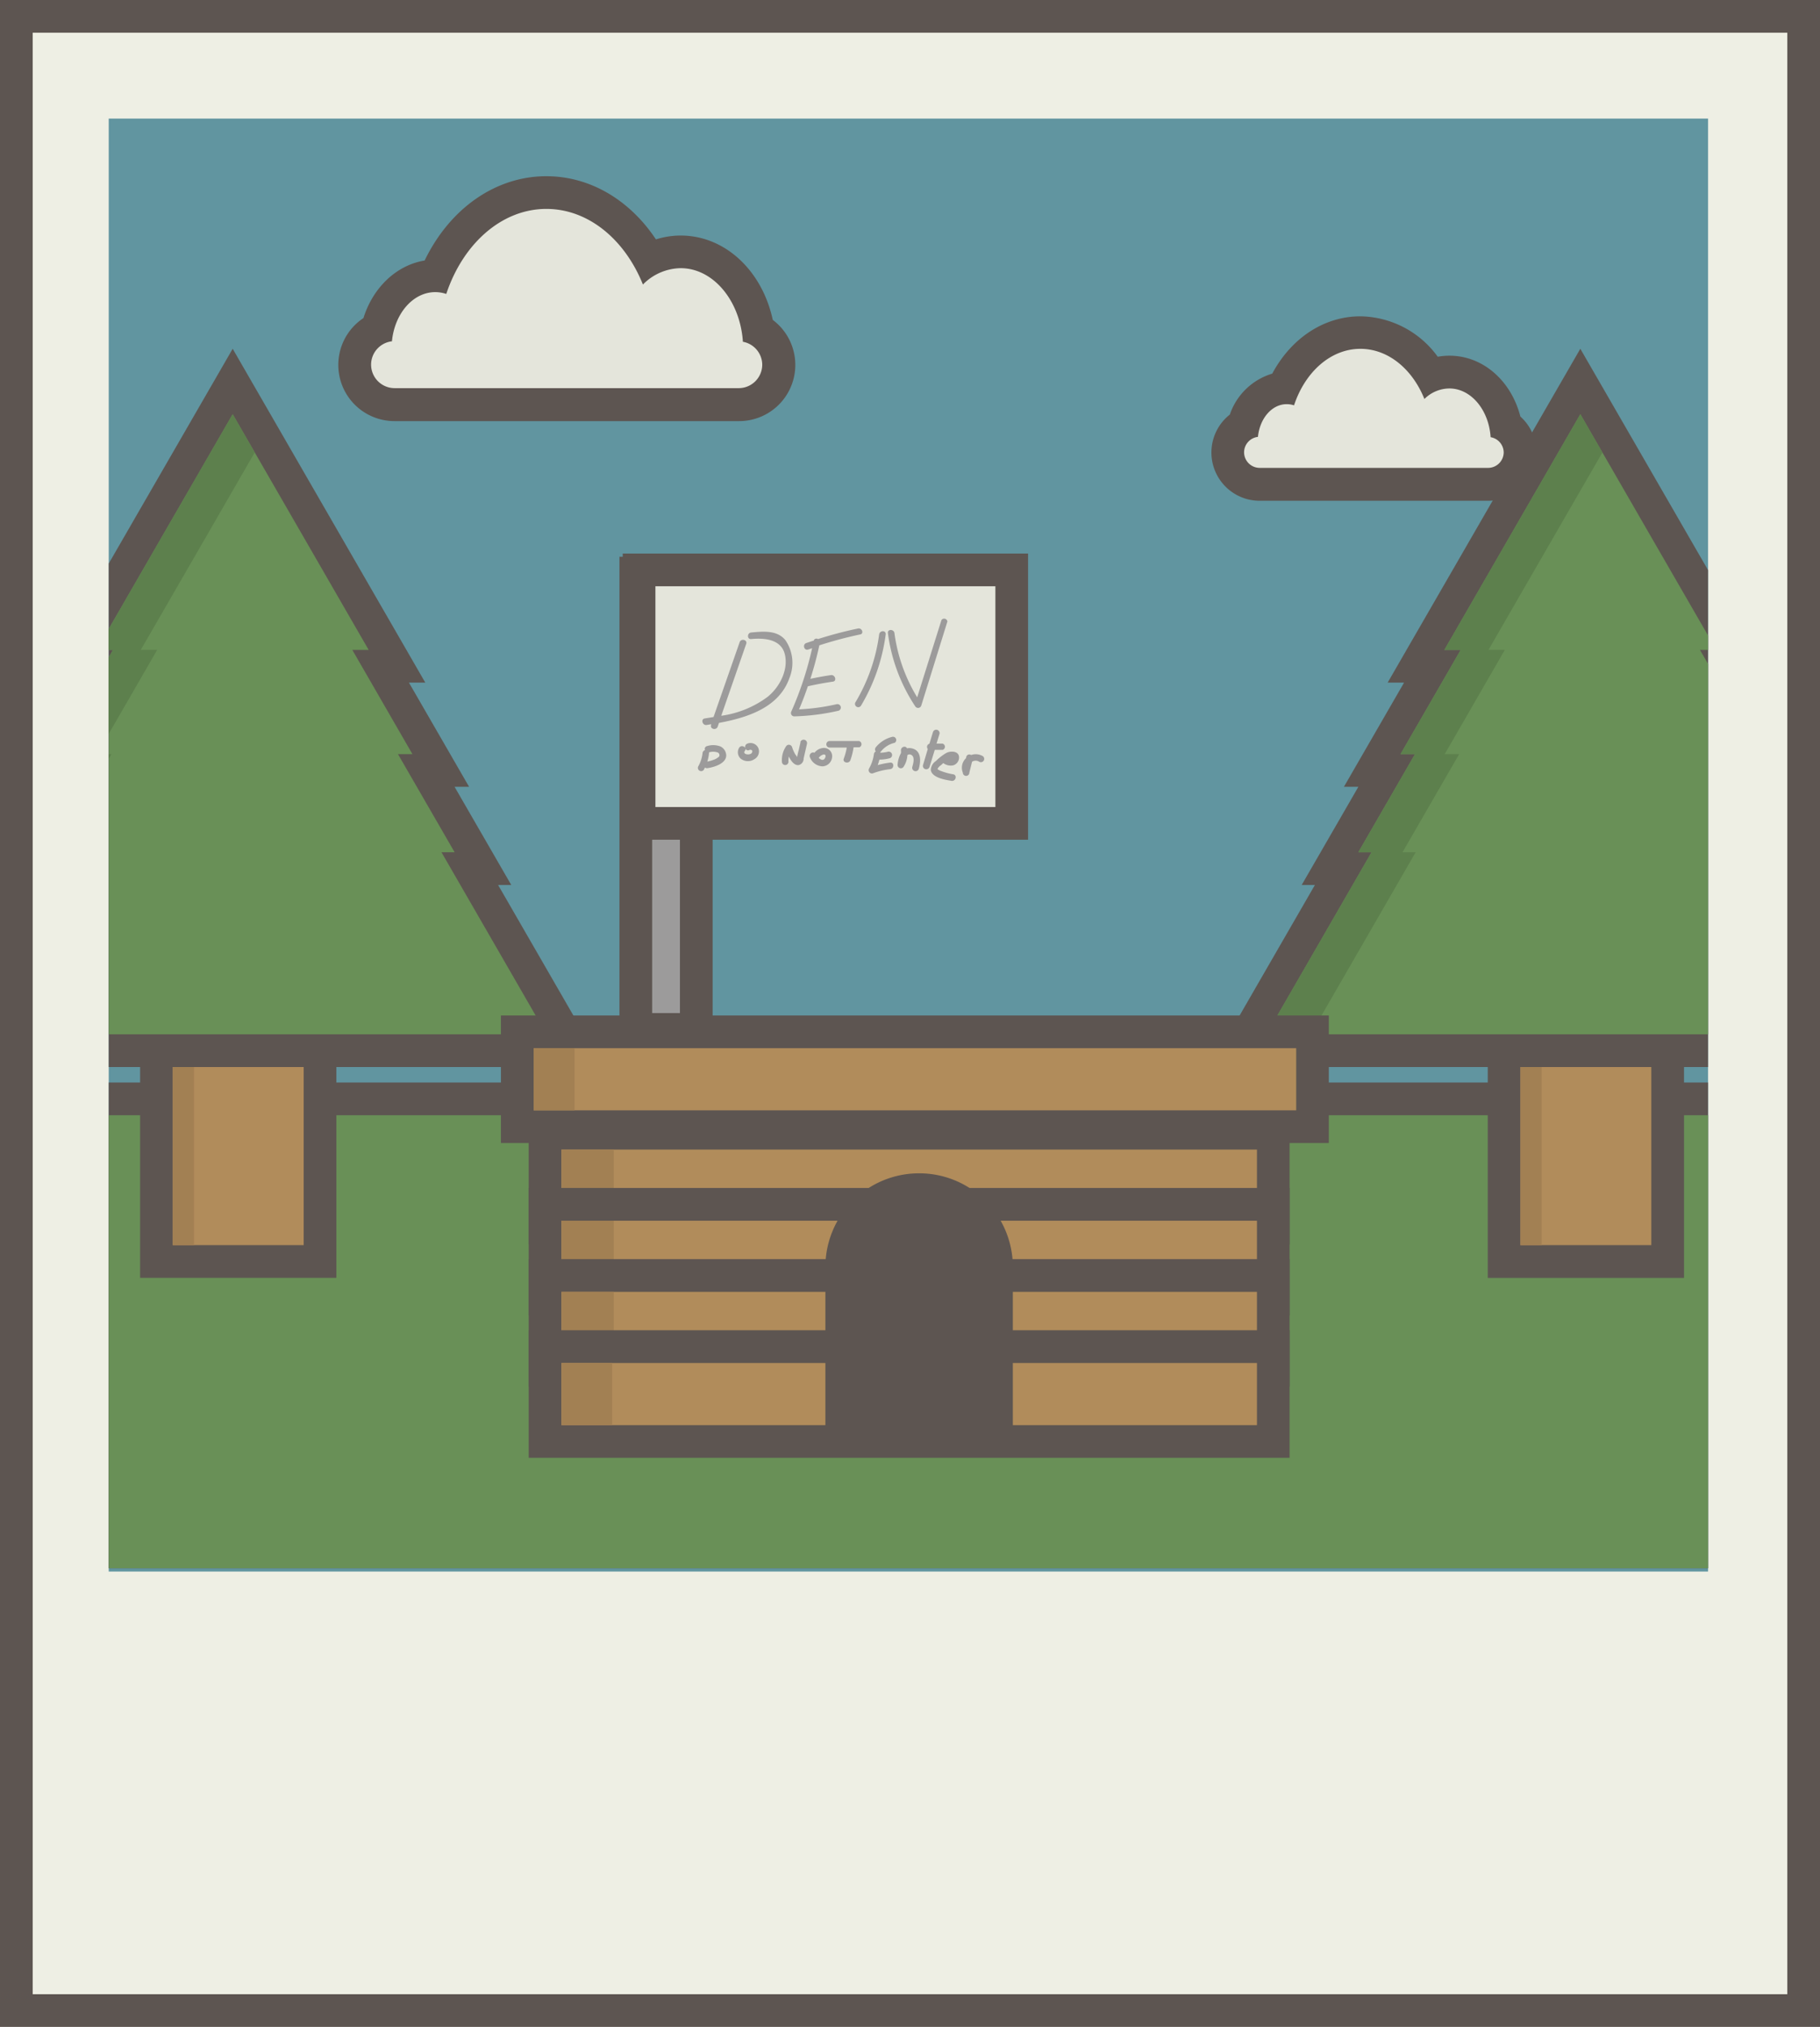 <svg id="Layer_1" data-name="Layer 1" xmlns="http://www.w3.org/2000/svg" xmlns:xlink="http://www.w3.org/1999/xlink" viewBox="0 0 278.38 309.88"><defs><style>.cls-1{fill:none;}.cls-2{fill:#5d5551;}.cls-3{fill:#eeefe4;}.cls-4{fill:#6195a0;}.cls-5{clip-path:url(#clip-path);}.cls-6{fill:#699057;}.cls-7{fill:#e4e5db;}.cls-8{clip-path:url(#clip-path-2);}.cls-9{fill:#b18c5b;}.cls-10{fill:#a28053;}.cls-11{fill:#5d804d;}.cls-12{fill:#9c9b9b;}</style><clipPath id="clip-path"><rect class="cls-1" x="16.63" y="17.63" width="244.63" height="222.13"/></clipPath><clipPath id="clip-path-2"><rect class="cls-1" x="16.63" y="18.13" width="244.63" height="222.13"/></clipPath></defs><title>photo-den</title><rect class="cls-2" width="278.38" height="309.88"/><rect class="cls-3" x="5" y="5" width="268.38" height="299.88"/><rect class="cls-4" x="16.63" y="18.13" width="244.63" height="222.13"/><g class="cls-5"><rect class="cls-2" x="11.62" y="165.5" width="254.63" height="79.25"/></g><rect class="cls-6" x="16.63" y="170.5" width="244.63" height="69.25"/><path class="cls-2" d="M60.34,64.38a8.59,8.59,0,0,1-4.75-15.75c1.46-4.68,5.06-8.1,9.36-8.8,3.84-7.94,10.84-12.89,18.61-12.89,6.65,0,12.73,3.59,16.77,9.66a12.54,12.54,0,0,1,3.78-.59c6.8,0,12.47,5.37,14.09,12.9A8.59,8.59,0,0,1,113,64.38H60.34Z"/><path class="cls-7" d="M113.63,52.25C113.22,46,109.12,41,104.11,41a8.25,8.25,0,0,0-5.77,2.5C95.58,36.63,90,31.94,83.57,31.94c-6.88,0-12.78,5.38-15.31,13a5.31,5.31,0,0,0-1.68-.28c-3.41,0-6.22,3.28-6.63,7.52a3.6,3.6,0,0,0-3.19,3.57h0a3.6,3.6,0,0,0,3.59,3.59H113a3.6,3.6,0,0,0,3.59-3.59h0A3.6,3.6,0,0,0,113.63,52.25Z"/><path class="cls-2" d="M192.68,76.56a7.38,7.38,0,0,1-4.57-13.18,9.85,9.85,0,0,1,6.49-6.26c2.9-5.42,7.91-8.76,13.48-8.76a14.86,14.86,0,0,1,11.83,6.18,10,10,0,0,1,1.79-.16c5.14,0,9.45,3.84,10.85,9.3a7.38,7.38,0,0,1-4.93,12.88H192.68Z"/><path class="cls-7" d="M228,66.84c-0.27-4.17-3-7.45-6.31-7.45A5.47,5.47,0,0,0,217.87,61c-1.83-4.56-5.53-7.67-9.79-7.67-4.56,0-8.47,3.56-10.15,8.64a3.52,3.52,0,0,0-1.12-.18c-2.26,0-4.12,2.17-4.4,5a2.39,2.39,0,0,0-2.12,2.36h0a2.39,2.39,0,0,0,2.38,2.38H227.6a2.39,2.39,0,0,0,2.4-2.35h0A2.39,2.39,0,0,0,228,66.84Z"/><g class="cls-8"><rect class="cls-2" x="227.56" y="140.62" width="30.02" height="54.75"/><rect class="cls-9" x="232.56" y="145.61" width="20.02" height="44.75"/><polygon class="cls-10" points="235.8 162.1 252.58 162.1 252.58 145.61 232.56 145.61 232.56 190.37 235.8 190.37 235.8 162.1"/><polygon class="cls-2" points="185.06 163.13 201.12 135.3 199.1 135.3 207.77 120.29 205.56 120.29 214.76 104.36 212.25 104.36 241.72 53.32 271.19 104.36 268.68 104.36 277.88 120.29 275.67 120.29 284.34 135.3 282.32 135.3 298.39 163.13 185.06 163.13"/><polygon class="cls-6" points="273.66 130.3 275.68 130.3 267.01 115.29 269.22 115.29 260.02 99.36 262.53 99.36 252.12 81.34 241.72 63.32 231.32 81.34 220.92 99.36 223.42 99.36 214.22 115.29 216.43 115.29 207.76 130.3 209.78 130.3 193.72 158.13 241.72 158.13 289.73 158.13 273.66 130.3"/><polygon class="cls-11" points="214.52 130.3 223.19 115.29 220.98 115.29 230.17 99.36 227.67 99.36 238.07 81.34 245.1 69.17 241.72 63.32 231.32 81.34 220.92 99.36 223.42 99.36 214.22 115.29 216.43 115.29 207.76 130.3 209.78 130.3 193.72 158.13 200.47 158.13 216.53 130.3 214.52 130.3"/><rect class="cls-2" x="21.43" y="140.61" width="30.02" height="54.75"/><rect class="cls-9" x="26.43" y="145.61" width="20.02" height="44.75"/><polygon class="cls-10" points="29.67 162.1 46.45 162.1 46.45 145.61 26.43 145.61 26.43 190.37 29.67 190.37 29.67 162.1"/><polygon class="cls-2" points="-21.08 163.13 -5.02 135.3 -7.03 135.3 1.64 120.29 -0.57 120.29 8.62 104.36 6.12 104.36 35.59 53.32 65.05 104.36 62.55 104.36 71.75 120.29 69.53 120.29 78.2 135.3 76.19 135.3 92.25 163.13 -21.08 163.13"/><polygon class="cls-6" points="67.53 130.3 69.54 130.3 60.87 115.29 63.08 115.29 53.89 99.36 56.39 99.36 45.99 81.34 35.59 63.32 25.18 81.34 14.78 99.36 17.28 99.36 8.09 115.29 10.3 115.29 1.63 130.3 3.64 130.3 -12.42 158.13 35.59 158.13 83.59 158.13 67.53 130.3"/><polygon class="cls-11" points="8.38 130.3 17.05 115.29 14.84 115.29 24.04 99.36 21.53 99.36 31.94 81.34 38.96 69.17 35.59 63.32 25.18 81.34 14.78 99.36 17.28 99.36 8.09 115.29 10.3 115.29 1.63 130.3 3.64 130.3 -12.42 158.13 -5.67 158.13 10.4 130.3 8.38 130.3"/></g><rect class="cls-2" x="80.87" y="170.75" width="116.38" height="19.5"/><rect class="cls-9" x="85.88" y="175.75" width="106.38" height="9.5"/><rect class="cls-10" x="85.88" y="175.75" width="8" height="9.5"/><rect class="cls-2" x="76.62" y="155.25" width="126.63" height="19.5"/><rect class="cls-9" x="81.63" y="160.25" width="116.63" height="9.5"/><rect class="cls-10" x="81.63" y="160.25" width="6.25" height="9.5"/><rect class="cls-2" x="80.87" y="181.62" width="116.38" height="19.5"/><rect class="cls-9" x="85.88" y="186.63" width="106.38" height="9.5"/><rect class="cls-10" x="85.88" y="186.63" width="8" height="9.5"/><rect class="cls-2" x="80.87" y="192.5" width="116.38" height="19.5"/><rect class="cls-9" x="85.88" y="197.5" width="106.38" height="9.5"/><rect class="cls-10" x="85.88" y="197.5" width="8" height="9.5"/><rect class="cls-2" x="80.87" y="203.37" width="116.38" height="19.5"/><rect class="cls-9" x="85.88" y="208.38" width="106.38" height="9.5"/><rect class="cls-10" x="85.88" y="208.38" width="7.75" height="9.5"/><path class="cls-2" d="M140.56,179.38h0a14.31,14.31,0,0,1,14.36,14.26h0v27.24H126.25V193.69A14.31,14.31,0,0,1,140.56,179.38Z"/><rect class="cls-2" x="94.75" y="85.12" width="14.25" height="74.75"/><rect class="cls-12" x="99.75" y="90.13" width="4.25" height="64.75"/><rect class="cls-2" x="95.25" y="84.63" width="62" height="43.75"/><rect class="cls-7" x="100.25" y="89.63" width="52" height="33.75"/><path class="cls-12" d="M120.14,97.88c-1.27-1.58-3.43-1.35-5.25-1.18-0.64.06-.64,1.06,0,1,2-.19,4.6,0,5.16,2.35s-0.78,5-2.66,6.5a15.39,15.39,0,0,1-7.07,2.88l3.82-11c0.21-.61-0.75-0.87-1-0.27l-4,11.46-1.35.22c-0.63.1-.36,1.07,0.27,1l0.71-.12v0.12c-0.21.61,0.75,0.87,1,.27l0.2-.59c4.39-.82,9.22-2.35,10.8-6.92A6.13,6.13,0,0,0,120.14,97.88Z"/><path class="cls-12" d="M131.27,96.08a62.24,62.24,0,0,0-6.15,1.62,0.45,0.45,0,0,0-.62.14v0.08l-1.18.39c-0.6.21-.34,1.18,0.27,1l0.63-.21a51.31,51.31,0,0,1-3.18,9.67,0.51,0.51,0,0,0,.43.75,34.2,34.2,0,0,0,6.82-.87,0.52,0.52,0,0,0-.18-1l-0.09,0a32.81,32.81,0,0,1-5.8.8c0.5-1.16.94-2.34,1.35-3.53q1.9-.43,3.83-0.71c0.63-.09.36-1.05-0.27-1-1.07.15-2.13,0.35-3.18,0.57a51.5,51.5,0,0,0,1.37-5.12A62.13,62.13,0,0,1,131.54,97C132.17,96.92,131.9,96,131.27,96.08Z"/><path class="cls-12" d="M134.47,97a27.16,27.16,0,0,1-3.65,10.41,0.5,0.5,0,0,0,.86.5A28.41,28.41,0,0,0,135.47,97C135.56,96.33,134.56,96.34,134.47,97Z"/><path class="cls-12" d="M144,94.8l-3.71,11.81a25.27,25.27,0,0,1-3.48-9.82c-0.08-.63-1.09-0.64-1,0A26.44,26.44,0,0,0,140,108a0.51,0.51,0,0,0,.91-0.12l4-12.86A0.5,0.5,0,0,0,144,94.8Z"/><path class="cls-12" d="M110.22,114.13a3.1,3.1,0,0,0-2.06-.07,0.44,0.44,0,0,0-.32.62,0.52,0.52,0,0,0-.38.45,5.34,5.34,0,0,1-.67,2.06,0.5,0.5,0,0,0,.86.5c0.06-.12.12-0.23,0.17-0.35a0.51,0.51,0,0,0,.39.1c1-.15,2.91-0.7,2.87-2A1.59,1.59,0,0,0,110.22,114.13ZM110,115.65a2.3,2.3,0,0,1-.91.53,4.76,4.76,0,0,1-.9.25,6.89,6.89,0,0,0,.26-1.3,0.45,0.45,0,0,0,0-.11,2.15,2.15,0,0,1,1.27,0,0.45,0.45,0,0,1,.31.55h0Z"/><path class="cls-12" d="M116,114.39a1.31,1.31,0,0,0-1.7-.7c-0.59.24-.33,1.21,0.27,1a0.35,0.35,0,0,1,.49.08h0a0.43,0.43,0,0,1-.33.51h0c-0.35.15-1.17,0-.79-0.5s-0.48-1-.86-0.5a1.32,1.32,0,0,0,.22,1.71,1.78,1.78,0,0,0,2.08.08A1.36,1.36,0,0,0,116,114.39Z"/><path class="cls-12" d="M122.44,113.49l-0.26,1.15a8.14,8.14,0,0,0-.25,1.1,3.34,3.34,0,0,0-.28-0.4,5.27,5.27,0,0,1-.5-1.13,0.51,0.51,0,0,0-.91-0.12,3.76,3.76,0,0,0-.64,2.37,0.5,0.5,0,0,0,1,0,3,3,0,0,1,.06-0.8c0.35,0.72.87,1.41,1.53,1.3a1,1,0,0,0,.73-1l0.5-2.19a0.51,0.51,0,0,0-1-.32v0Z"/><path class="cls-12" d="M126.23,114.35a1.91,1.91,0,0,0-1.65.73,0.53,0.53,0,0,0-.69.71,2.14,2.14,0,0,0,1.91,1.37,1.53,1.53,0,0,0,1.46-1.29,1.26,1.26,0,0,0-1-1.5h-0.07Zm0,1.45c-0.21.57-.68,0.39-1,0.07a1.25,1.25,0,0,1,.77-0.53c0.27,0,.33.21,0.24,0.45h0Z"/><path class="cls-12" d="M131.39,113.29h-4.5a0.5,0.5,0,0,0,0,1h2.63a9.43,9.43,0,0,1-.46,1.69c-0.23.6,0.74,0.86,1,.27a10,10,0,0,0,.5-2h0.87A0.5,0.5,0,0,0,131.39,113.29Z"/><path class="cls-12" d="M136.52,112.64a4.64,4.64,0,0,0-2.57,1.62,0.52,0.52,0,0,0,0,.63,0.51,0.51,0,0,0-.28.4,6.13,6.13,0,0,1-.75,2.22,0.51,0.51,0,0,0,.56.73,11.13,11.13,0,0,1,2.68-.65c0.63-.07.64-1.07,0-1a12.65,12.65,0,0,0-1.91.38,7.88,7.88,0,0,0,.26-0.84,6,6,0,0,0,1.62-.22,0.52,0.52,0,0,0-.18-1l-0.09,0h0a4.92,4.92,0,0,1-1.21.17,0.36,0.36,0,0,0,0-.1l0.07-.06a3.77,3.77,0,0,1,2.13-1.36A0.5,0.5,0,0,0,136.52,112.64Z"/><path class="cls-12" d="M139.45,114.41a1.44,1.44,0,0,0-.72,0c-0.2-.48-1-0.22-0.92.37a2.56,2.56,0,0,1,0,.35,4.28,4.28,0,0,0-.52,1.83,0.5,0.5,0,0,0,.93.25,3.6,3.6,0,0,0,.57-1.76,0.5,0.5,0,0,1,.53-0.07c0.7,0.27.35,1.42,0.21,1.91a0.52,0.52,0,0,0,1,.27h0C140.84,116.47,141,114.73,139.45,114.41Z"/><path class="cls-12" d="M144.15,113.68h-0.9l0.46-1.51a0.52,0.52,0,0,0-1-.27l-0.55,1.8a0.51,0.51,0,0,0-.25.81L141.17,117a0.52,0.52,0,0,0,1,.27l0.81-2.63h1.21A0.5,0.5,0,0,0,144.15,113.68Z"/><path class="cls-12" d="M143.91,117l0.37-.34a1.9,1.9,0,0,0,1.51.35,1.27,1.27,0,0,0,.89-1c0.19-1.23-1.29-1.28-2-.86a7.8,7.8,0,0,0-1.52,1.19,1.73,1.73,0,0,0-.79,1.37c0.16,1.2,2.26,1.52,3.18,1.67,0.63,0.1.9-.86,0.27-1a9,9,0,0,1-1.78-.47,2,2,0,0,1-.65-0.33A1.38,1.38,0,0,1,143.91,117Z"/><path class="cls-12" d="M150.25,115.56a2.12,2.12,0,0,0-1.71-.13,0.48,0.48,0,0,0-.74.27l-0.05.22a2,2,0,0,0-.48,2.2,0.5,0.5,0,0,0,1,0l0.41-1.66a1,1,0,0,1,1.1,0,0.51,0.51,0,0,0,.56-0.85Z"/></svg>